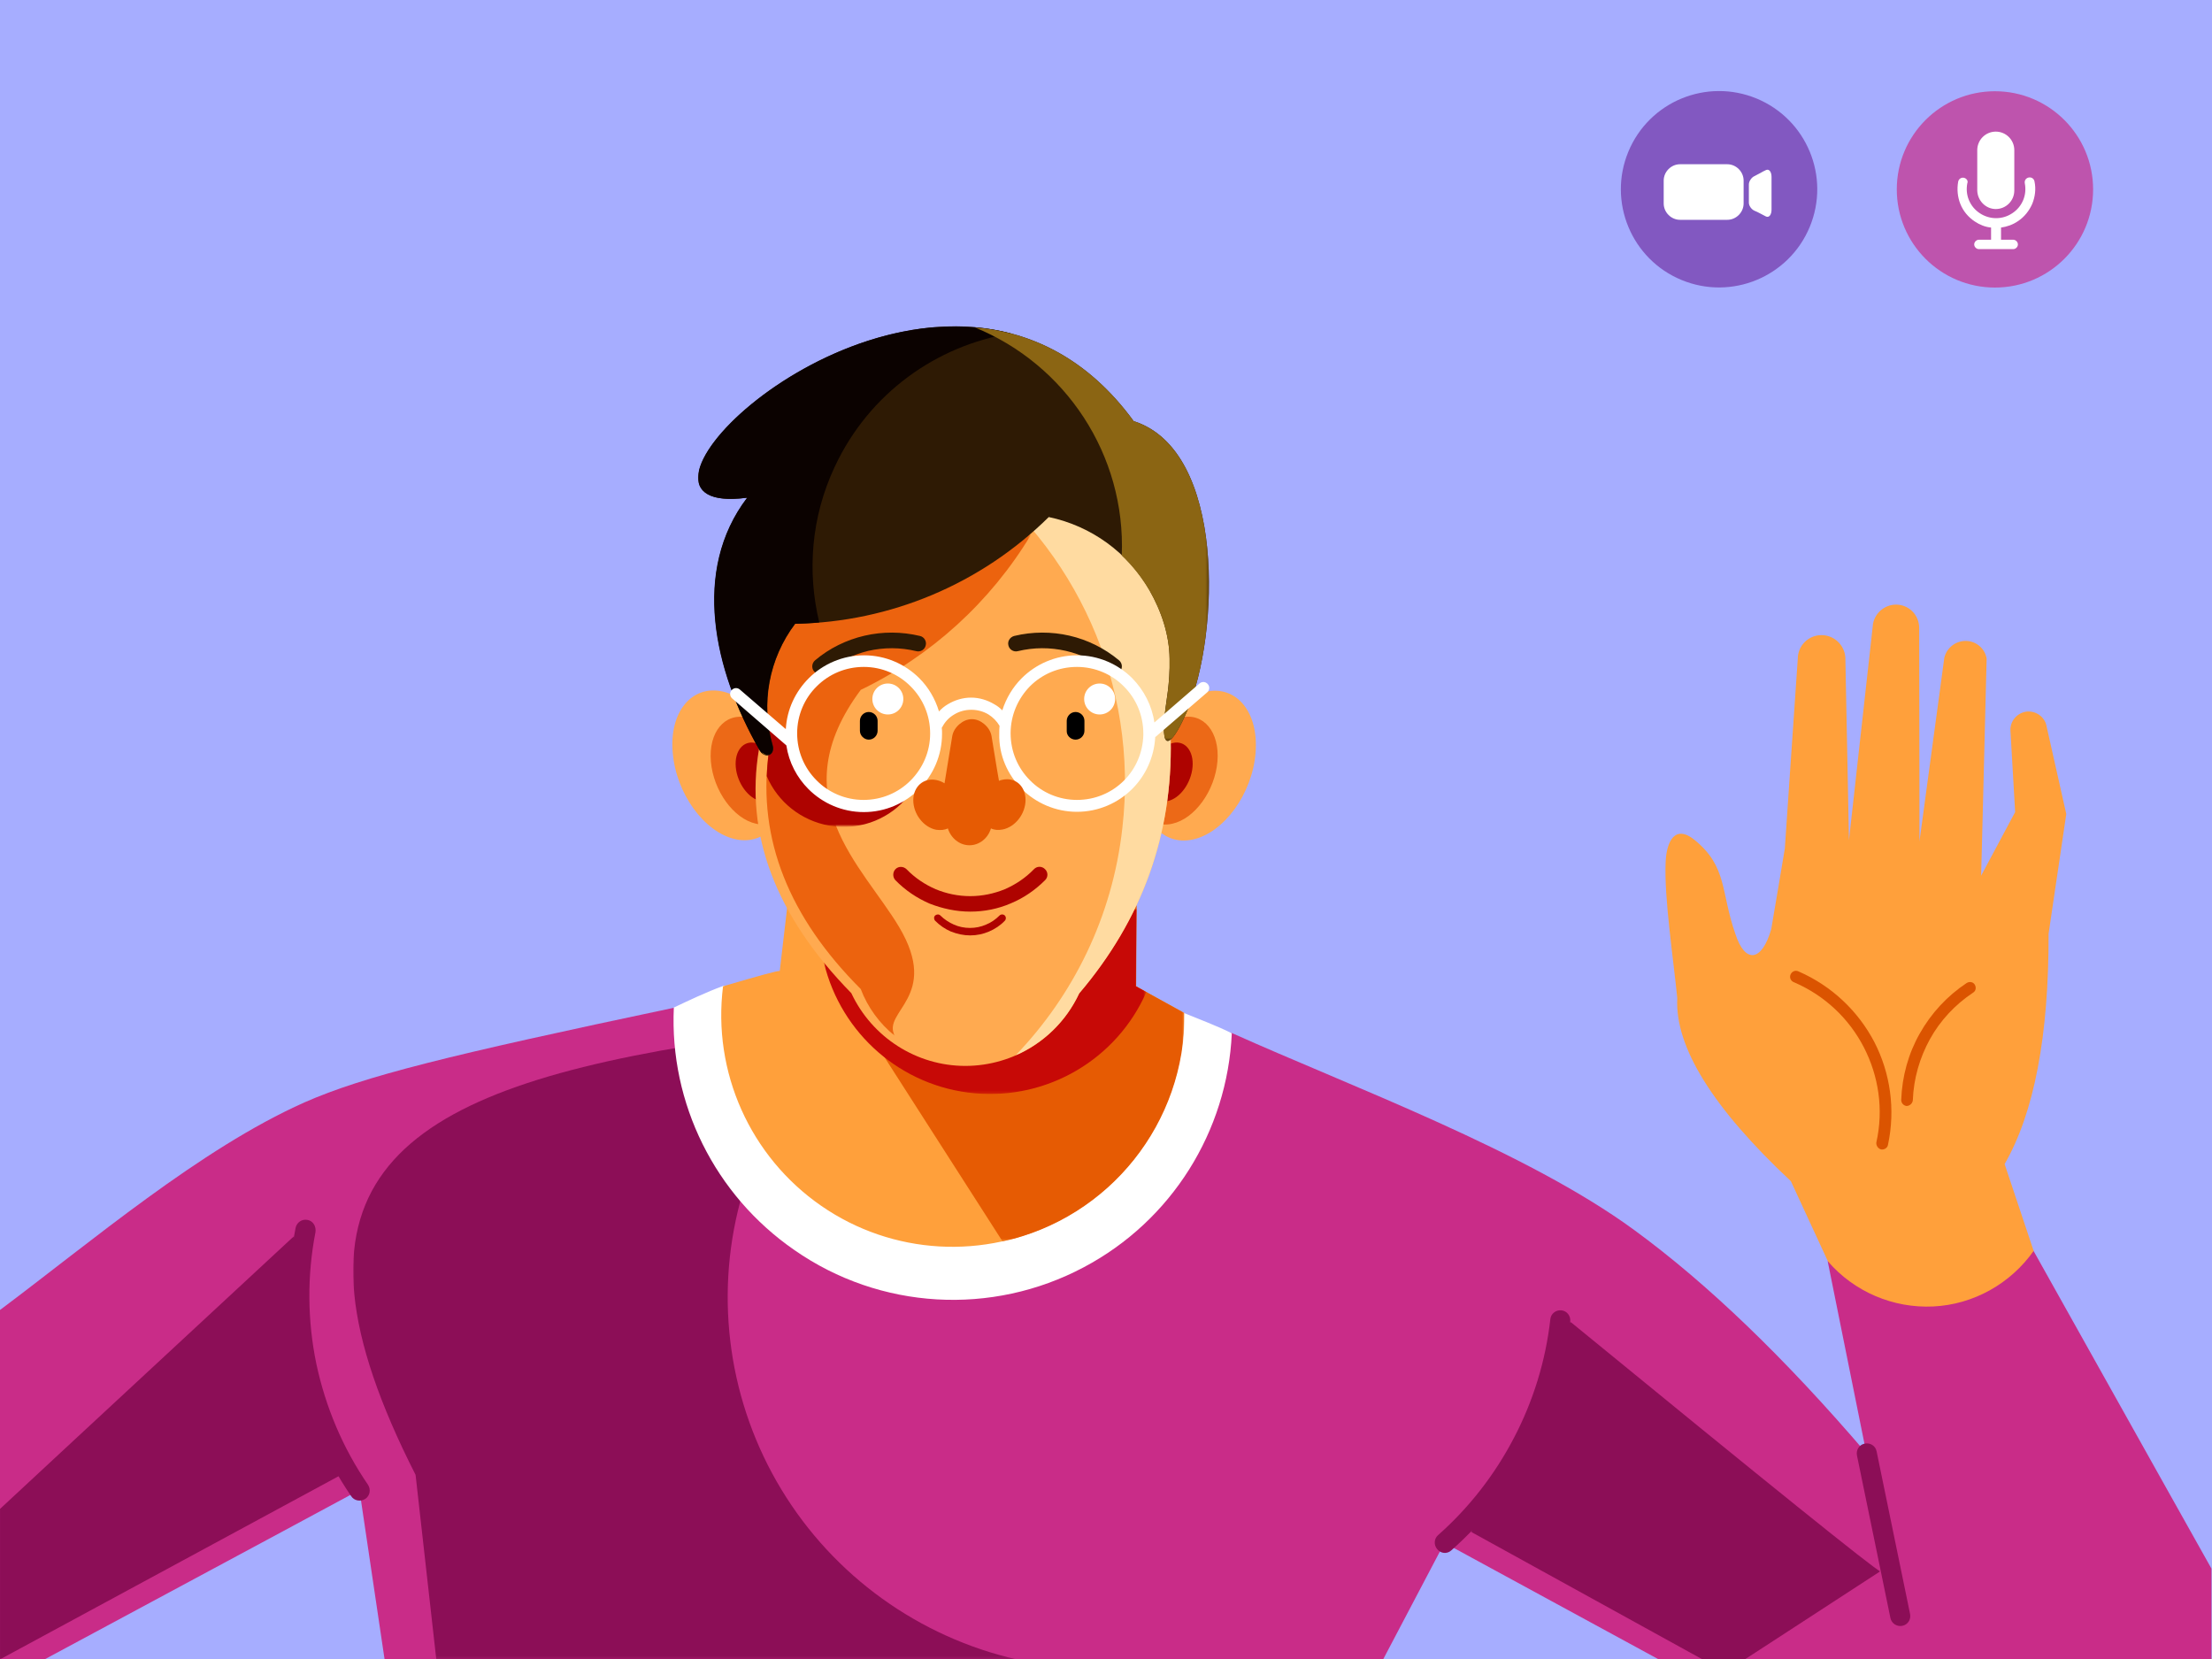 <?xml version="1.0" encoding="utf-8"?>
<!-- Generator: Adobe Illustrator 25.2.0, SVG Export Plug-In . SVG Version: 6.00 Build 0)  -->
<svg version="1.1" id="Layer_1" xmlns="http://www.w3.org/2000/svg" xmlns:xlink="http://www.w3.org/1999/xlink" x="0px" y="0px"
	 viewBox="0 0 800 600" style="enable-background:new 0 0 800 600;" xml:space="preserve">
<style type="text/css">
	.st0{fill:#A6ADFF;}
	.st1{fill-rule:evenodd;clip-rule:evenodd;fill:#C92C88;}
	.st2{filter:url(#Adobe_OpacityMaskFilter);}
	.st3{fill:url(#SVGID_2_);}
	.st4{mask:url(#SVGID_1_);fill-rule:evenodd;clip-rule:evenodd;fill:#8C0E57;}
	.st5{fill-rule:evenodd;clip-rule:evenodd;fill:#FFA03B;}
	.st6{fill:#DB5400;}
	.st7{fill:#8C0E57;}
	.st8{opacity:0.63;fill-rule:evenodd;clip-rule:evenodd;fill:#6E269E;}
	.st9{fill-rule:evenodd;clip-rule:evenodd;fill:#FFFFFF;}
	.st10{opacity:0.69;fill-rule:evenodd;clip-rule:evenodd;fill:#C92C88;}
	.st11{filter:url(#Adobe_OpacityMaskFilter_1_);}
	.st12{fill:url(#SVGID_4_);}
	.st13{mask:url(#SVGID_3_);fill-rule:evenodd;clip-rule:evenodd;fill:#8C0E57;}
	.st14{filter:url(#Adobe_OpacityMaskFilter_2_);}
	.st15{fill:url(#SVGID_6_);}
	.st16{mask:url(#SVGID_5_);fill-rule:evenodd;clip-rule:evenodd;fill:#8C0E57;}
	.st17{filter:url(#Adobe_OpacityMaskFilter_3_);}
	.st18{fill:url(#SVGID_8_);}
	.st19{mask:url(#SVGID_7_);fill-rule:evenodd;clip-rule:evenodd;fill:#E65B03;}
	.st20{filter:url(#Adobe_OpacityMaskFilter_4_);}
	.st21{fill:url(#SVGID_10_);}
	.st22{mask:url(#SVGID_9_);fill-rule:evenodd;clip-rule:evenodd;fill:#C70906;}
	.st23{fill-rule:evenodd;clip-rule:evenodd;fill:#FFAA50;}
	.st24{fill-rule:evenodd;clip-rule:evenodd;fill:#EC6917;}
	.st25{fill-rule:evenodd;clip-rule:evenodd;fill:#AE0300;}
	.st26{filter:url(#Adobe_OpacityMaskFilter_5_);}
	.st27{fill:url(#SVGID_12_);}
	.st28{mask:url(#SVGID_11_);fill-rule:evenodd;clip-rule:evenodd;fill:#FFDBA1;}
	.st29{filter:url(#Adobe_OpacityMaskFilter_6_);}
	.st30{fill:url(#SVGID_14_);}
	.st31{mask:url(#SVGID_13_);fill-rule:evenodd;clip-rule:evenodd;fill:#EC630E;}
	.st32{fill:#2E1A04;}
	.st33{fill-rule:evenodd;clip-rule:evenodd;}
	.st34{fill:#AE0300;}
	.st35{filter:url(#Adobe_OpacityMaskFilter_7_);}
	.st36{fill:url(#SVGID_16_);}
	.st37{mask:url(#SVGID_15_);fill-rule:evenodd;clip-rule:evenodd;fill:#AE0300;}
	.st38{fill-rule:evenodd;clip-rule:evenodd;fill:#2E1A04;}
	.st39{filter:url(#Adobe_OpacityMaskFilter_8_);}
	.st40{fill:url(#SVGID_18_);}
	.st41{mask:url(#SVGID_17_);fill-rule:evenodd;clip-rule:evenodd;fill:#0B0200;}
	.st42{filter:url(#Adobe_OpacityMaskFilter_9_);}
	.st43{fill:url(#SVGID_20_);}
	.st44{mask:url(#SVGID_19_);fill-rule:evenodd;clip-rule:evenodd;fill:#8B6513;}
	.st45{filter:url(#Adobe_OpacityMaskFilter_10_);}
	.st46{fill:url(#SVGID_22_);}
	.st47{mask:url(#SVGID_21_);fill-rule:evenodd;clip-rule:evenodd;fill:#8B6513;}
	.st48{fill:#FFFFFF;}
	.st49{fill-rule:evenodd;clip-rule:evenodd;fill:#E65B03;}
</style>
<rect class="st0" width="800" height="600"/>
<path class="st1" d="M591.1,444.9c-39-28.6-102.2-51.8-145.6-71.3c-134.6-6.1-201.9-9.1-201.9-9.1c-81.6,17.2-111.9,24.7-133.5,34.2
	C72.4,415.5,33,449.1-0.3,474c0,84.2,0,126.2,0,126.2c10.9,0,16.3,0,16.3,0C92,559.4,130,538.9,130,538.9
	c6.1,40.9,9.1,61.3,9.1,61.3c240.8,0,361.1,0,361.1,0s7.4-14.1,22.2-42.2c0,0,25.9,14.1,77.6,42.2c0,0,66.6,0,199.8,0
	c0,0,0-11,0-32.9c0,0-21.5-38.3-64.4-115c0,0-24.8,1.3-74.4,3.8c0,0,4.7,23.2,14,69.5C645.5,491.1,617.5,464.2,591.1,444.9z"/>
<defs>
	<filter id="Adobe_OpacityMaskFilter" filterUnits="userSpaceOnUse" x="532" y="478" width="148" height="126.7">
		<feColorMatrix  type="matrix" values="1 0 0 0 0  0 1 0 0 0  0 0 1 0 0  0 0 0 1 0"/>
	</filter>
</defs>
<mask maskUnits="userSpaceOnUse" x="532" y="478" width="148" height="126.7" id="SVGID_1_">
	<g class="st2">
		
			<linearGradient id="SVGID_2_" gradientUnits="userSpaceOnUse" x1="167.635" y1="993.104" x2="18.508" y2="992.011" gradientTransform="matrix(1 0 0 1 513.619 -451.238)">
			<stop  offset="0" style="stop-color:#000000"/>
			<stop  offset="1" style="stop-color:#FFFFFF"/>
		</linearGradient>
		<rect x="532" y="478" class="st3" width="148.2" height="126.7"/>
	</g>
</mask>
<path class="st4" d="M567.9,478c-24,50.6-35.9,76-35.9,76c61.3,33.8,92,50.7,92,50.7s18.7-12.1,56-36.4
	C677.5,567.2,640.2,537.2,567.9,478z"/>
<path class="st5" d="M711.1,231.8c-3.7-0.1-7,2.4-7.9,6c0,0-3,22.2-9,66.5c0,0,0-25.7-0.1-77.2c0-4.4-3.3-8-7.6-8.4
	c-4.3-0.4-8.3,2.6-9.1,6.9c0,0-2.9,26.1-8.7,78.3c0,0-0.4-22-1.3-66.1c-0.3-4.6-4.2-8.2-8.8-8.1c-4.7,0.1-8.4,3.9-8.4,8.5
	c0,0-1.6,22.9-4.7,68.7c0,0-1.6,9.7-4.9,29.1c-3.4,11.9-9.5,12.6-13,1.7c-5.3-15.1-2.8-24.2-14.7-33.9c-7.1-5.8-10.2,0.5-10.5,8
	c-0.6,12.8,2.9,35.7,4.2,49.2c-0.9,17.6,12.8,39.7,41.1,66.2c0,0,4.5,9.7,13.4,29c9.5,11,23.6,17,38.1,16.3
	c14.5-0.7,27.9-8.2,36.3-20.1c-7-20.9-10.5-31.4-10.5-31.4c10.7-18.6,16-46.4,15.9-83.3c0,0,2.1-14.4,6.4-43.3
	c0,0-2.4-10.8-7.3-32.5c-1-3.1-4.2-5-7.4-4.5c-3.2,0.6-5.6,3.4-5.5,6.7c0,0,0.6,9.9,1.7,29.6c0,0-4.1,7.7-12.3,23
	c0,0,0.7-26.2,2-78.5C717.9,234.6,714.8,231.9,711.1,231.8z"/>
<path class="st6" d="M680.3,415.7c1.1,0.2,2.3-0.5,2.5-1.6c2.8-13,0.8-26.1-4.9-37.2c-5.8-11.1-15.3-20.3-27.5-25.6
	c-1.1-0.5-2.3,0-2.8,1.1c-0.5,1.1,0,2.3,1.1,2.8c11.3,4.8,20.1,13.3,25.4,23.6c5.3,10.3,7.2,22.4,4.5,34.4
	C678.5,414.3,679.2,415.4,680.3,415.7z"/>
<path class="st6" d="M691.8,397.9c0.3-7.9,2.5-15.4,6.2-22.1c3.7-6.7,9.1-12.5,15.6-16.8c1-0.6,1.2-1.9,0.6-2.9
	c-0.6-1-1.9-1.2-2.9-0.6c-7.1,4.7-12.9,11-17,18.3c-4.1,7.2-6.4,15.5-6.7,24c0,1.2,0.9,2.1,2,2.2C690.8,399.9,691.7,399,691.8,397.9
	z"/>
<path class="st7" d="M524.9,560.7c12.1-10.7,21.9-23.4,29.2-37.4c7.3-14,12-29.4,13.8-45.4c0.2-2-1.2-3.8-3.2-4
	c-2-0.2-3.8,1.2-4,3.2c-1.7,15.1-6.2,29.6-13.1,42.8c-6.9,13.3-16.2,25.3-27.5,35.3c-1.5,1.3-1.6,3.6-0.3,5.1
	C521.1,561.9,523.4,562.1,524.9,560.7z"/>
<path class="st7" d="M688,588c2-0.4,3.2-2.3,2.8-4.3l-12.1-58.8c-0.4-2-2.3-3.2-4.3-2.8c-2,0.4-3.2,2.3-2.8,4.3l12.1,58.8
	C684.1,587.1,686,588.4,688,588z"/>
<g>
	
		<ellipse transform="matrix(0.383 -0.924 0.924 0.383 320.394 616.477)" class="st8" cx="621.5" cy="68.5" rx="35.5" ry="35.5"/>
	<path class="st9" d="M624.7,79.5c3.2,0,5.9-2.7,5.9-5.9v-8.3c0-3.2-2.7-5.9-5.9-5.9h-17.1c-3.2,0-5.9,2.7-5.9,5.9v8.3
		c0,3.2,2.7,5.9,5.9,5.9H624.7z"/>
	<path class="st9" d="M636.6,77.2c0.7,0.4,1.4,0.7,2.1,1.1c1.1,0.5,2-0.6,2-2.5c0-2,0-3.9,0-5.9c0-2,0-3.9,0-5.9c0-1.9-0.9-3-2-2.5
		c-0.7,0.3-1.4,0.7-2.1,1.1c-0.7,0.4-1.4,0.7-2.1,1.1c-1.1,0.5-2,1.9-2,3c0,1.1,0,2.2,0,3.3c0,1.1,0,2.2,0,3.3c0,1.1,0.9,2.4,2,2.9
		C635.2,76.5,635.9,76.8,636.6,77.2z"/>
</g>
<g>
	<circle class="st10" cx="721.5" cy="68.5" r="35.5"/>
	<path class="st9" d="M710.3,64.3c-1-0.2-1.9,0.4-2.1,1.4c-0.5,2.8-0.2,5.6,0.8,8.1c1,2.5,2.8,4.7,5.2,6.3c1.8,1.2,3.8,2,5.9,2.2
		v4.4h-4.4c-0.9,0-1.7,0.8-1.7,1.7v0c0,0.9,0.8,1.7,1.7,1.7h12.4c0.9,0,1.7-0.8,1.7-1.7v0c0-0.9-0.8-1.7-1.7-1.7h-4.4v-4.4
		c2.1-0.3,4.2-1,6.1-2.3c2.4-1.6,4.1-3.8,5.2-6.3c1-2.5,1.4-5.3,0.8-8.1c-0.2-1-1.1-1.6-2.1-1.4c-1,0.2-1.6,1.1-1.4,2.1
		c0.4,2.1,0.2,4.2-0.6,6.1c-0.8,1.9-2.1,3.5-3.9,4.7c-1.8,1.2-3.8,1.8-5.9,1.8c-2,0-4.1-0.6-5.9-1.8c-1.8-1.2-3.1-2.8-3.9-4.7
		c-0.8-1.9-1-4-0.6-6.1C711.9,65.4,711.2,64.5,710.3,64.3z"/>
	<path class="st9" d="M721.8,75.6L721.8,75.6c3.7,0,6.7-3,6.7-6.7V54.3c0-3.7-3-6.7-6.7-6.7h0c-3.7,0-6.7,3-6.7,6.7v14.6
		C715.2,72.6,718.2,75.6,721.8,75.6z"/>
</g>
<defs>
	<filter id="Adobe_OpacityMaskFilter_1_" filterUnits="userSpaceOnUse" x="127.7" y="378.3" width="240.1" height="221.9">
		<feColorMatrix  type="matrix" values="1 0 0 0 0  0 1 0 0 0  0 0 1 0 0  0 0 0 1 0"/>
	</filter>
</defs>
<mask maskUnits="userSpaceOnUse" x="127.7" y="378.3" width="240.1" height="221.9" id="SVGID_3_">
	<g class="st11">
		
			<linearGradient id="SVGID_4_" gradientUnits="userSpaceOnUse" x1="-69.805" y1="853.377" x2="-215.243" y2="1058.216" gradientTransform="matrix(1 0 0 1 380.507 -452.695)">
			<stop  offset="0" style="stop-color:#000000"/>
			<stop  offset="1" style="stop-color:#FFFFFF"/>
		</linearGradient>
		<rect x="127.7" y="378.3" class="st12" width="240.1" height="221.9"/>
	</g>
</mask>
<path class="st13" d="M248.6,378.3C139.6,396.4,97.7,430,150.3,533.4c5,44.5,7.5,66.8,7.5,66.8c140,0,210.1,0,210.1,0
	c-35.6-8.1-66.4-30.3-85.3-61.5c-18.9-31.2-24.3-68.8-14.9-104.1C255,397.1,248.6,378.3,248.6,378.3z"/>
<defs>
	<filter id="Adobe_OpacityMaskFilter_2_" filterUnits="userSpaceOnUse" x="-0.3" y="447.1" width="125.7" height="153.1">
		<feColorMatrix  type="matrix" values="1 0 0 0 0  0 1 0 0 0  0 0 1 0 0  0 0 0 1 0"/>
	</filter>
</defs>
<mask maskUnits="userSpaceOnUse" x="-0.3" y="447.1" width="125.7" height="153.1" id="SVGID_5_">
	<g class="st14">
		
			<linearGradient id="SVGID_6_" gradientUnits="userSpaceOnUse" x1="-364.067" y1="937.365" x2="-223.245" y2="999.622" gradientTransform="matrix(1 0 0 1 338.333 -452.695)">
			<stop  offset="0" style="stop-color:#000000"/>
			<stop  offset="1" style="stop-color:#FFFFFF"/>
		</linearGradient>
		<rect x="-0.3" y="447.1" class="st15" width="125.7" height="153.1"/>
	</g>
</mask>
<path class="st16" d="M106.3,447.1C35.2,513-0.3,546-0.3,546c0,18.1,0,36.2,0,54.3c83.8-45.3,125.7-68,125.7-68
	C113.7,515.4,107.4,487,106.3,447.1z"/>
<path class="st7" d="M111.2,441.2c-2-0.4-3.9,0.9-4.3,2.9c-3.3,16.8-3.1,34,0.3,50.5c3.4,16.5,10.1,32.3,19.8,46.5
	c1.1,1.7,3.4,2.1,5.1,1c1.7-1.1,2.1-3.4,1-5.1c-9.2-13.4-15.4-28.3-18.7-43.8c-3.2-15.5-3.4-31.7-0.3-47.6
	C114.4,443.4,113.1,441.5,111.2,441.2z"/>
<path class="st9" d="M392,458.3c31.7-16.8,51.9-49.1,53.5-84.6c-5.6-2.8-11.4-4.9-17.2-7.3c-2.6-1.1-5.1-1.8-7.6-3.1
	c-20.5,6.8-42.3,10.5-65.1,10.5c-30.5,0-60-0.2-86-12.2c-3,1.3-5.1-6.1-8.1-5c-5.8,2.1-13,5.5-17.8,7.8
	c-1.6,34.6,14.8,67.8,43.6,87.7C318.3,473.7,358.7,476,392,458.3z"/>
<path class="st5" d="M348.3,334.6c-23.3-0.8-45.3-10.9-61.1-28c0,0-1.7,14.9-5.2,44.6c-0.4-0.3-7.2,1.6-20.5,5.5
	c-3.9,31,9.8,61.6,35.5,79.4c25.7,17.8,59.2,19.7,86.8,5c27.6-14.7,44.8-43.5,44.4-74.8c-11.7-6.4-17.5-9.7-17.5-9.7
	c0.2-30.6,0.3-45.9,0.3-45.9C394.2,326.8,371.6,335.4,348.3,334.6z"/>
<defs>
	<filter id="Adobe_OpacityMaskFilter_3_" filterUnits="userSpaceOnUse" x="298" y="327.4" width="130.4" height="121.6">
		<feColorMatrix  type="matrix" values="1 0 0 0 0  0 1 0 0 0  0 0 1 0 0  0 0 0 1 0"/>
	</filter>
</defs>
<mask maskUnits="userSpaceOnUse" x="298" y="327.4" width="130.4" height="121.6" id="SVGID_7_">
	<g class="st17">
		
			<linearGradient id="SVGID_8_" gradientUnits="userSpaceOnUse" x1="5.891" y1="946.603" x2="-102.557" y2="870.133" gradientTransform="matrix(1 0 0 1 436.575 -502.487)">
			<stop  offset="0" style="stop-color:#000000"/>
			<stop  offset="1" style="stop-color:#FFFFFF"/>
		</linearGradient>
		<rect x="298" y="327.4" class="st18" width="130.4" height="121.6"/>
	</g>
</mask>
<path class="st19" d="M298,348.2c43.1,67.2,64.6,100.8,64.6,100.8c38.7-8.5,66.2-43,65.8-82.6c-11.7-6.4-17.5-9.7-17.5-9.7
	c0.1-19.5,0.2-29.3,0.2-29.3C335.7,341.3,298,348.2,298,348.2z"/>
<defs>
	<filter id="Adobe_OpacityMaskFilter_4_" filterUnits="userSpaceOnUse" x="298" y="328.8" width="116.6" height="66.9">
		<feColorMatrix  type="matrix" values="1 0 0 0 0  0 1 0 0 0  0 0 1 0 0  0 0 0 1 0"/>
	</filter>
</defs>
<mask maskUnits="userSpaceOnUse" x="298" y="328.8" width="116.6" height="66.9" id="SVGID_9_">
	<g class="st20">
		
			<linearGradient id="SVGID_10_" gradientUnits="userSpaceOnUse" x1="7.811" y1="901.98" x2="-129.761" y2="871.186" gradientTransform="matrix(1 0 0 1 436.575 -520.066)">
			<stop  offset="0" style="stop-color:#000000"/>
			<stop  offset="1" style="stop-color:#FFFFFF"/>
		</linearGradient>
		<rect x="298" y="328.8" class="st21" width="116.6" height="66.9"/>
	</g>
</mask>
<path class="st22" d="M298,348.2c6.2,25.8,28.1,44.8,54.5,47.2c26.4,2.4,51.4-12.3,62.1-36.6c-2.5-1.4-3.8-2.1-3.8-2.1
	c0.1-18.6,0.2-28,0.2-28C335.7,341.7,298,348.2,298,348.2z"/>
<path class="st23" d="M431.5,303.6c11.2-2.5,21.4-16.5,22.6-31.3c1.2-14.7-6.9-24.6-18.1-22.1c-11.2,2.5-21.4,16.5-22.6,31.3
	C412.1,296.2,420.2,306.1,431.5,303.6z"/>
<path class="st24" d="M424,297.9c8.1-1.8,15.4-11.9,16.3-22.5c0.9-10.6-5-17.8-13.1-15.9c-8.1,1.8-15.4,11.9-16.3,22.5
	C410,292.6,415.9,299.8,424,297.9z"/>
<path class="st25" d="M422.4,289.7c4.4-1,8.4-6.5,8.9-12.3c0.5-5.8-2.7-9.7-7.1-8.7c-4.4,1-8.4,6.5-8.9,12.3
	C414.8,286.8,418,290.7,422.4,289.7z"/>
<path class="st23" d="M265.9,303.5c11.2,2.5,19.4-7.4,18.1-22.1c-1.2-14.7-11.3-28.7-22.6-31.3c-11.2-2.5-19.4,7.4-18.1,22.1
	C244.5,287,254.7,301,265.9,303.5z"/>
<path class="st24" d="M273.4,297.9c8.1,1.8,14-5.3,13.1-15.9c-0.9-10.6-8.2-20.7-16.3-22.5c-8.1-1.8-14,5.3-13.1,15.9
	C258,286,265.3,296.1,273.4,297.9z"/>
<path class="st25" d="M275,289.7c4.4,1,7.6-2.9,7.1-8.7c-0.5-5.8-4.4-11.3-8.9-12.3c-4.4-1-7.6,2.9-7.1,8.7
	C266.6,283.2,270.6,288.7,275,289.7z"/>
<path class="st23" d="M307.9,359.2c7.5,16,23.6,26.3,41.2,26.3c17.7,0,33.8-10.2,41.2-26.3c22.8-26.8,33.8-57.4,33.1-91.9
	c8.9-32.2-3.6-66.4-31.2-85.2c-27.6-18.8-64.1-17.9-90.7,2.2c-26.6,20.1-37.5,54.9-27,86.6C269.3,301.6,280.4,331.1,307.9,359.2z"/>
<defs>
	<filter id="Adobe_OpacityMaskFilter_5_" filterUnits="userSpaceOnUse" x="349.2" y="168.6" width="77.1" height="213.1">
		<feColorMatrix  type="matrix" values="1 0 0 0 0  0 1 0 0 0  0 0 1 0 0  0 0 0 1 0"/>
	</filter>
</defs>
<mask maskUnits="userSpaceOnUse" x="349.2" y="168.6" width="77.1" height="213.1" id="SVGID_11_">
	<g class="st26">
		
			<linearGradient id="SVGID_12_" gradientUnits="userSpaceOnUse" x1="-110.391" y1="824.697" x2="-16.368" y2="772.401" gradientTransform="matrix(1 0 0 1 453.428 -524.652)">
			<stop  offset="0" style="stop-color:#000000"/>
			<stop  offset="1" style="stop-color:#FFFFFF"/>
		</linearGradient>
		<rect x="349.2" y="168.6" class="st27" width="77.1" height="213.1"/>
	</g>
</mask>
<path class="st28" d="M367.3,381.7c10-4.4,18.2-12.2,23-22.4c22.8-26.8,33.8-57.4,33.1-91.9c8.9-32.2-3.6-66.4-31.2-85.2
	c-13-8.9-28.1-13.4-43.1-13.5c39.6,29.3,62.9,78.4,56.8,130.9C402.3,331.7,388.1,360,367.3,381.7z"/>
<defs>
	<filter id="Adobe_OpacityMaskFilter_6_" filterUnits="userSpaceOnUse" x="276.1" y="181.3" width="96.7" height="193.3">
		<feColorMatrix  type="matrix" values="1 0 0 0 0  0 1 0 0 0  0 0 1 0 0  0 0 0 1 0"/>
	</filter>
</defs>
<mask maskUnits="userSpaceOnUse" x="276.1" y="181.3" width="96.7" height="193.3" id="SVGID_13_">
	<g class="st29">
		
			<linearGradient id="SVGID_14_" gradientUnits="userSpaceOnUse" x1="-32.832" y1="855.333" x2="-146.504" y2="775.888" gradientTransform="matrix(1 0 0 1 429.356 -526.983)">
			<stop  offset="0" style="stop-color:#000000"/>
			<stop  offset="1" style="stop-color:#FFFFFF"/>
		</linearGradient>
		<rect x="276.1" y="181.3" class="st30" width="96.7" height="193.3"/>
	</g>
</mask>
<path class="st31" d="M372.8,193.5c-73.3-30.4-104.9-3.9-94.9,79.6c-3.8,30.4,7.4,58.6,33.4,84.6c2.5,6.6,6.8,12.5,12.3,16.9
	c-4.8-8.9,16.6-14,1.6-39.3c-13.2-22.2-43-46.7-13.9-85.8C336.8,237.2,358.2,217.7,372.8,193.5z"/>
<path class="st32" d="M368.1,235.5c5.8-1.4,11.7-1.4,17.4-0.1c5.7,1.3,11,3.9,15.6,7.8c1.2,1,3,0.8,4-0.4c1-1.2,0.8-3-0.4-4
	c-5.3-4.4-11.4-7.4-17.9-8.9c-6.5-1.5-13.4-1.5-20,0.1c-1.5,0.4-2.5,1.9-2.1,3.4C365,234.9,366.6,235.9,368.1,235.5z"/>
<path class="st32" d="M298.4,243.2c4.6-3.8,9.9-6.4,15.6-7.8c5.7-1.3,11.6-1.3,17.4,0.1c1.5,0.4,3.1-0.6,3.4-2.1
	c0.4-1.5-0.6-3.1-2.1-3.4c-6.7-1.6-13.5-1.6-20-0.1c-6.5,1.5-12.7,4.5-17.9,8.9c-1.2,1-1.4,2.8-0.4,4
	C295.4,244,297.2,244.2,298.4,243.2z"/>
<path class="st33" d="M389,267.5c1.8,0,3.2-1.5,3.2-3.2l0-3.6c0-1.8-1.5-3.2-3.2-3.2h0c-1.8,0-3.2,1.5-3.2,3.2l0,3.6
	C385.7,266,387.2,267.5,389,267.5L389,267.5z"/>
<path class="st33" d="M314.2,267.5c1.8,0,3.2-1.5,3.2-3.2l0-3.6c0-1.8-1.5-3.2-3.2-3.2h0c-1.8,0-3.2,1.5-3.2,3.2l0,3.6
	C311,266,312.5,267.5,314.2,267.5L314.2,267.5z"/>
<path class="st9" d="M326.7,252.8c0-3.1-2.5-5.6-5.6-5.6c-3.1,0-5.6,2.5-5.6,5.6c0,3.1,2.5,5.6,5.6,5.6
	C324.2,258.4,326.7,255.9,326.7,252.8z"/>
<path class="st9" d="M403.3,252.8c0-3.1-2.5-5.6-5.6-5.6c-3.1,0-5.6,2.5-5.6,5.6c0,3.1,2.5,5.6,5.6,5.6
	C400.8,258.4,403.3,255.9,403.3,252.8z"/>
<path class="st34" d="M350.9,329.7c5.1,0,10.1-1,14.7-3c4.6-1.9,8.8-4.8,12.4-8.4c1.1-1.1,1.1-2.9-0.1-4c-1.1-1.1-2.9-1.1-4,0.1
	c-3,3.1-6.6,5.5-10.5,7.2c-3.9,1.6-8.2,2.5-12.5,2.5c-4.4,0-8.6-0.9-12.5-2.5c-3.9-1.7-7.5-4.1-10.5-7.2c-1.1-1.1-2.9-1.2-4-0.1
	c-1.1,1.1-1.1,2.9-0.1,4c3.6,3.7,7.8,6.5,12.4,8.5C340.8,328.6,345.8,329.7,350.9,329.7z"/>
<path class="st34" d="M350.9,338.3c2.4,0,4.7-0.5,6.8-1.4c2.1-0.9,4.1-2.2,5.7-3.9c0.5-0.5,0.5-1.4,0-1.9c-0.5-0.5-1.4-0.5-1.9,0
	c-1.4,1.4-3.1,2.6-4.9,3.3c-1.8,0.8-3.8,1.2-5.8,1.2c-2,0-4-0.4-5.8-1.2c-1.8-0.8-3.5-1.9-4.9-3.3c-0.5-0.5-1.3-0.5-1.9,0
	c-0.5,0.5-0.5,1.3,0,1.9c1.7,1.7,3.6,3,5.7,3.9C346.2,337.8,348.5,338.3,350.9,338.3z"/>
<defs>
	<filter id="Adobe_OpacityMaskFilter_7_" filterUnits="userSpaceOnUse" x="274.4" y="258.6" width="52.8" height="40.4">
		<feColorMatrix  type="matrix" values="1 0 0 0 0  0 1 0 0 0  0 0 1 0 0  0 0 0 1 0"/>
	</filter>
</defs>
<mask maskUnits="userSpaceOnUse" x="274.4" y="258.6" width="52.8" height="40.4" id="SVGID_15_">
	<g class="st35">
		
			<linearGradient id="SVGID_16_" gradientUnits="userSpaceOnUse" x1="-96.432" y1="836.907" x2="-159.114" y2="824.546" gradientTransform="matrix(1 0 0 1 428.816 -551.883)">
			<stop  offset="0" style="stop-color:#000000"/>
			<stop  offset="1" style="stop-color:#FFFFFF"/>
		</linearGradient>
		<rect x="274.4" y="258.6" class="st36" width="52.8" height="40.4"/>
	</g>
</mask>
<path class="st37" d="M299.9,298.6c10.1,1.8,20.4-1.7,27.3-9.2c-8.3,4-18,3.9-26.1-0.4c-8.2-4.2-13.8-12.1-15.3-21.2
	c-7.6-6.1-11.4-9.2-11.4-9.2s1.2,4.8,3.5,14.5c-0.3,2.5-0.5,5.1-0.6,7.6C281.3,290.1,289.8,296.8,299.9,298.6z"/>
<path class="st38" d="M429.4,257c11.7-27.7,14-94.1-19.4-104.7c-68.8-94.2-206.4,36.6-139.7,27.7c-20.1,26.4-12.1,62.2,4.3,91
	c2,3.9,5.9,2.1,4.9-1.4c-4.4-15.1-1.4-31.4,8.1-44c34.4-0.6,67.2-14.4,91.7-38.6c15.3,3.2,28.6,12.8,36.4,26.4
	c4.4,7.7,7.2,16.2,7.3,24.8c0.2,9.1-1.3,15.5-1.7,19.8C419.5,274.4,424.7,268.1,429.4,257z"/>
<defs>
	<filter id="Adobe_OpacityMaskFilter_8_" filterUnits="userSpaceOnUse" x="252.5" y="118" width="113.2" height="155.1">
		<feColorMatrix  type="matrix" values="1 0 0 0 0  0 1 0 0 0  0 0 1 0 0  0 0 0 1 0"/>
	</filter>
</defs>
<mask maskUnits="userSpaceOnUse" x="252.5" y="118" width="113.2" height="155.1" id="SVGID_17_">
	<g class="st39">
		
			<linearGradient id="SVGID_18_" gradientUnits="userSpaceOnUse" x1="-73.763" y1="715.732" x2="-139.876" y2="784.336" gradientTransform="matrix(1 0 0 1 421.575 -560.4)">
			<stop  offset="0" style="stop-color:#000000"/>
			<stop  offset="1" style="stop-color:#FFFFFF"/>
		</linearGradient>
		<rect x="252.5" y="118" class="st40" width="113.2" height="155.1"/>
	</g>
</mask>
<path class="st41" d="M365.6,120.6c-69-18.2-149.5,66.6-95.4,59.4c-20.1,26.4-12.1,62.2,4.3,91c2,3.9,5.9,2.1,4.9-1.4
	c-4.4-15.1-1.4-31.4,8.1-44c3-0.1,5.9-0.2,8.8-0.5c-4.4-18.2-3-38,5.6-56.3C314.3,142.2,338.7,125,365.6,120.6z"/>
<defs>
	<filter id="Adobe_OpacityMaskFilter_9_" filterUnits="userSpaceOnUse" x="275.3" y="272" width="2" height="1.1">
		<feColorMatrix  type="matrix" values="1 0 0 0 0  0 1 0 0 0  0 0 1 0 0  0 0 0 1 0"/>
	</filter>
</defs>
<mask maskUnits="userSpaceOnUse" x="275.3" y="272" width="2" height="1.1" id="SVGID_19_">
	<g class="st42">
		
			<linearGradient id="SVGID_20_" gradientUnits="userSpaceOnUse" x1="-70.65" y1="754.212" x2="0.626" y2="691.804" gradientTransform="matrix(1 0 0 1 429.082 -560.402)">
			<stop  offset="0" style="stop-color:#000000"/>
			<stop  offset="1" style="stop-color:#FFFFFF"/>
		</linearGradient>
		<rect x="275.3" y="118.3" class="st43" width="162" height="154.8"/>
	</g>
</mask>
<path class="st44" d="M277.3,273.1c-0.7-0.4-1.4-0.7-2-1.1C275.9,272.8,276.6,273.1,277.3,273.1z"/>
<defs>
	<filter id="Adobe_OpacityMaskFilter_10_" filterUnits="userSpaceOnUse" x="352.4" y="118.3" width="84.8" height="149.7">
		<feColorMatrix  type="matrix" values="1 0 0 0 0  0 1 0 0 0  0 0 1 0 0  0 0 0 1 0"/>
	</filter>
</defs>
<mask maskUnits="userSpaceOnUse" x="352.4" y="118.3" width="84.8" height="149.7" id="SVGID_21_">
	<g class="st45">
		
			<linearGradient id="SVGID_22_" gradientUnits="userSpaceOnUse" x1="-70.65" y1="754.212" x2="0.626" y2="691.804" gradientTransform="matrix(1 0 0 1 429.082 -560.402)">
			<stop  offset="0" style="stop-color:#000000"/>
			<stop  offset="1" style="stop-color:#FFFFFF"/>
		</linearGradient>
		<rect x="275.3" y="118.3" class="st46" width="162" height="154.8"/>
	</g>
</mask>
<path class="st47" d="M429.4,257c11.7-27.7,14-94.1-19.4-104.7c-16.5-22.6-36.9-32.2-57.5-33.9c32.8,13.3,54.7,46.1,53.2,82.5
	c3.9,3.7,7.2,7.9,10,12.6c4.4,7.7,7.2,16.2,7.3,24.8c0.2,9.1-1.3,15.5-1.7,19.8C419.5,274.4,424.7,268.1,429.4,257z"/>
<path class="st48" d="M369.5,285.3c5.1,5.1,12.2,8.3,20,8.3c7.8,0,14.9-3.2,20-8.3c4.8-4.8,7.9-11.4,8.3-18.7l18.8-16.2
	c0.9-0.8,1-2.1,0.2-3c-0.8-0.9-2.1-1-3-0.2l-16.3,14.1c-0.9-6.2-3.8-11.7-8-16c-5.1-5.1-12.2-8.3-20-8.3c-7.8,0-14.9,3.2-20,8.3
	c-3.2,3.2-5.6,7.2-7,11.6c-0.9-0.9-1.8-1.6-2.9-2.2c-2.5-1.5-5.4-2.4-8.4-2.4c-3,0-5.9,0.9-8.4,2.4c-1.2,0.7-2.3,1.6-3.2,2.6
	c-1.4-4.6-3.8-8.7-7.1-12c-5.1-5.1-12.2-8.3-20-8.3c-7.8,0-14.9,3.2-20,8.3c-4.8,4.8-7.9,11.2-8.3,18.4l-16.6-14.3
	c-0.9-0.8-2.2-0.7-3,0.2c-0.8,0.9-0.7,2.2,0.2,3l19.5,16.9c0,0,0.1,0.1,0.1,0.1c0.9,6.1,3.8,11.6,8,15.8c5.1,5.1,12.2,8.3,20,8.3
	c7.8,0,14.9-3.2,20-8.3c5.1-5.1,8.3-12.2,8.3-20c0-0.8,0-1.5-0.1-2.3l0.1,0c1-2,2.5-3.6,4.4-4.7c1.8-1.1,3.9-1.7,6.2-1.7
	c2.2,0,4.4,0.6,6.2,1.7c1.6,1,3,2.4,4,4.1c-0.1,1-0.1,1.9-0.1,2.9C361.2,273.1,364.4,280.2,369.5,285.3z M372.5,248.2
	c4.4-4.4,10.4-7,17-7c6.6,0,12.7,2.7,17,7.1c4.4,4.4,7,10.4,7,17v0c0,0.2,0,0.4,0,0.6c-0.2,6.4-2.8,12.2-7,16.4
	c-4.4,4.4-10.4,7-17,7c-6.6,0-12.7-2.7-17-7.1c-4.4-4.4-7-10.4-7-17C365.5,258.6,368.2,252.6,372.5,248.2z M329.3,282.3
	c-4.4,4.4-10.4,7-17,7c-6.6,0-12.7-2.7-17-7.1c-4.4-4.4-7-10.4-7-17c0-6.6,2.7-12.7,7.1-17c4.4-4.4,10.4-7,17-7
	c6.6,0,12.7,2.7,17,7.1c4.4,4.4,7,10.4,7,17C336.4,271.9,333.7,277.9,329.3,282.3z"/>
<path class="st49" d="M342.8,299.6c1.1,3.5,4.2,6.1,7.8,6.1c3.6,0,6.7-2.5,7.8-6.1c1.2,0.6,2.7,0.7,4.2,0.4
	c4.6-0.9,8.3-5.7,8.3-10.7c0-5-3.7-8.3-8.3-7.3c-0.5,0.1-0.9,0.2-1.3,0.4l-0.7-4c-0.7-4.1-1.3-8.1-2-12.2c-0.3-1.7-1.3-3.2-2.6-4.3
	c-1.3-1.1-2.8-1.8-4.5-1.8c-1.7,0-3.2,0.7-4.5,1.8c-1.3,1.1-2.3,2.6-2.6,4.3c-0.7,4.1-1.3,8.1-2,12.2l-0.8,4.9c-0.9-0.6-2-1-3-1.2
	c-4.6-0.9-8.3,2.4-8.3,7.3c0,5,3.7,9.8,8.3,10.7C340.2,300.3,341.6,300.2,342.8,299.6z"/>
</svg>
